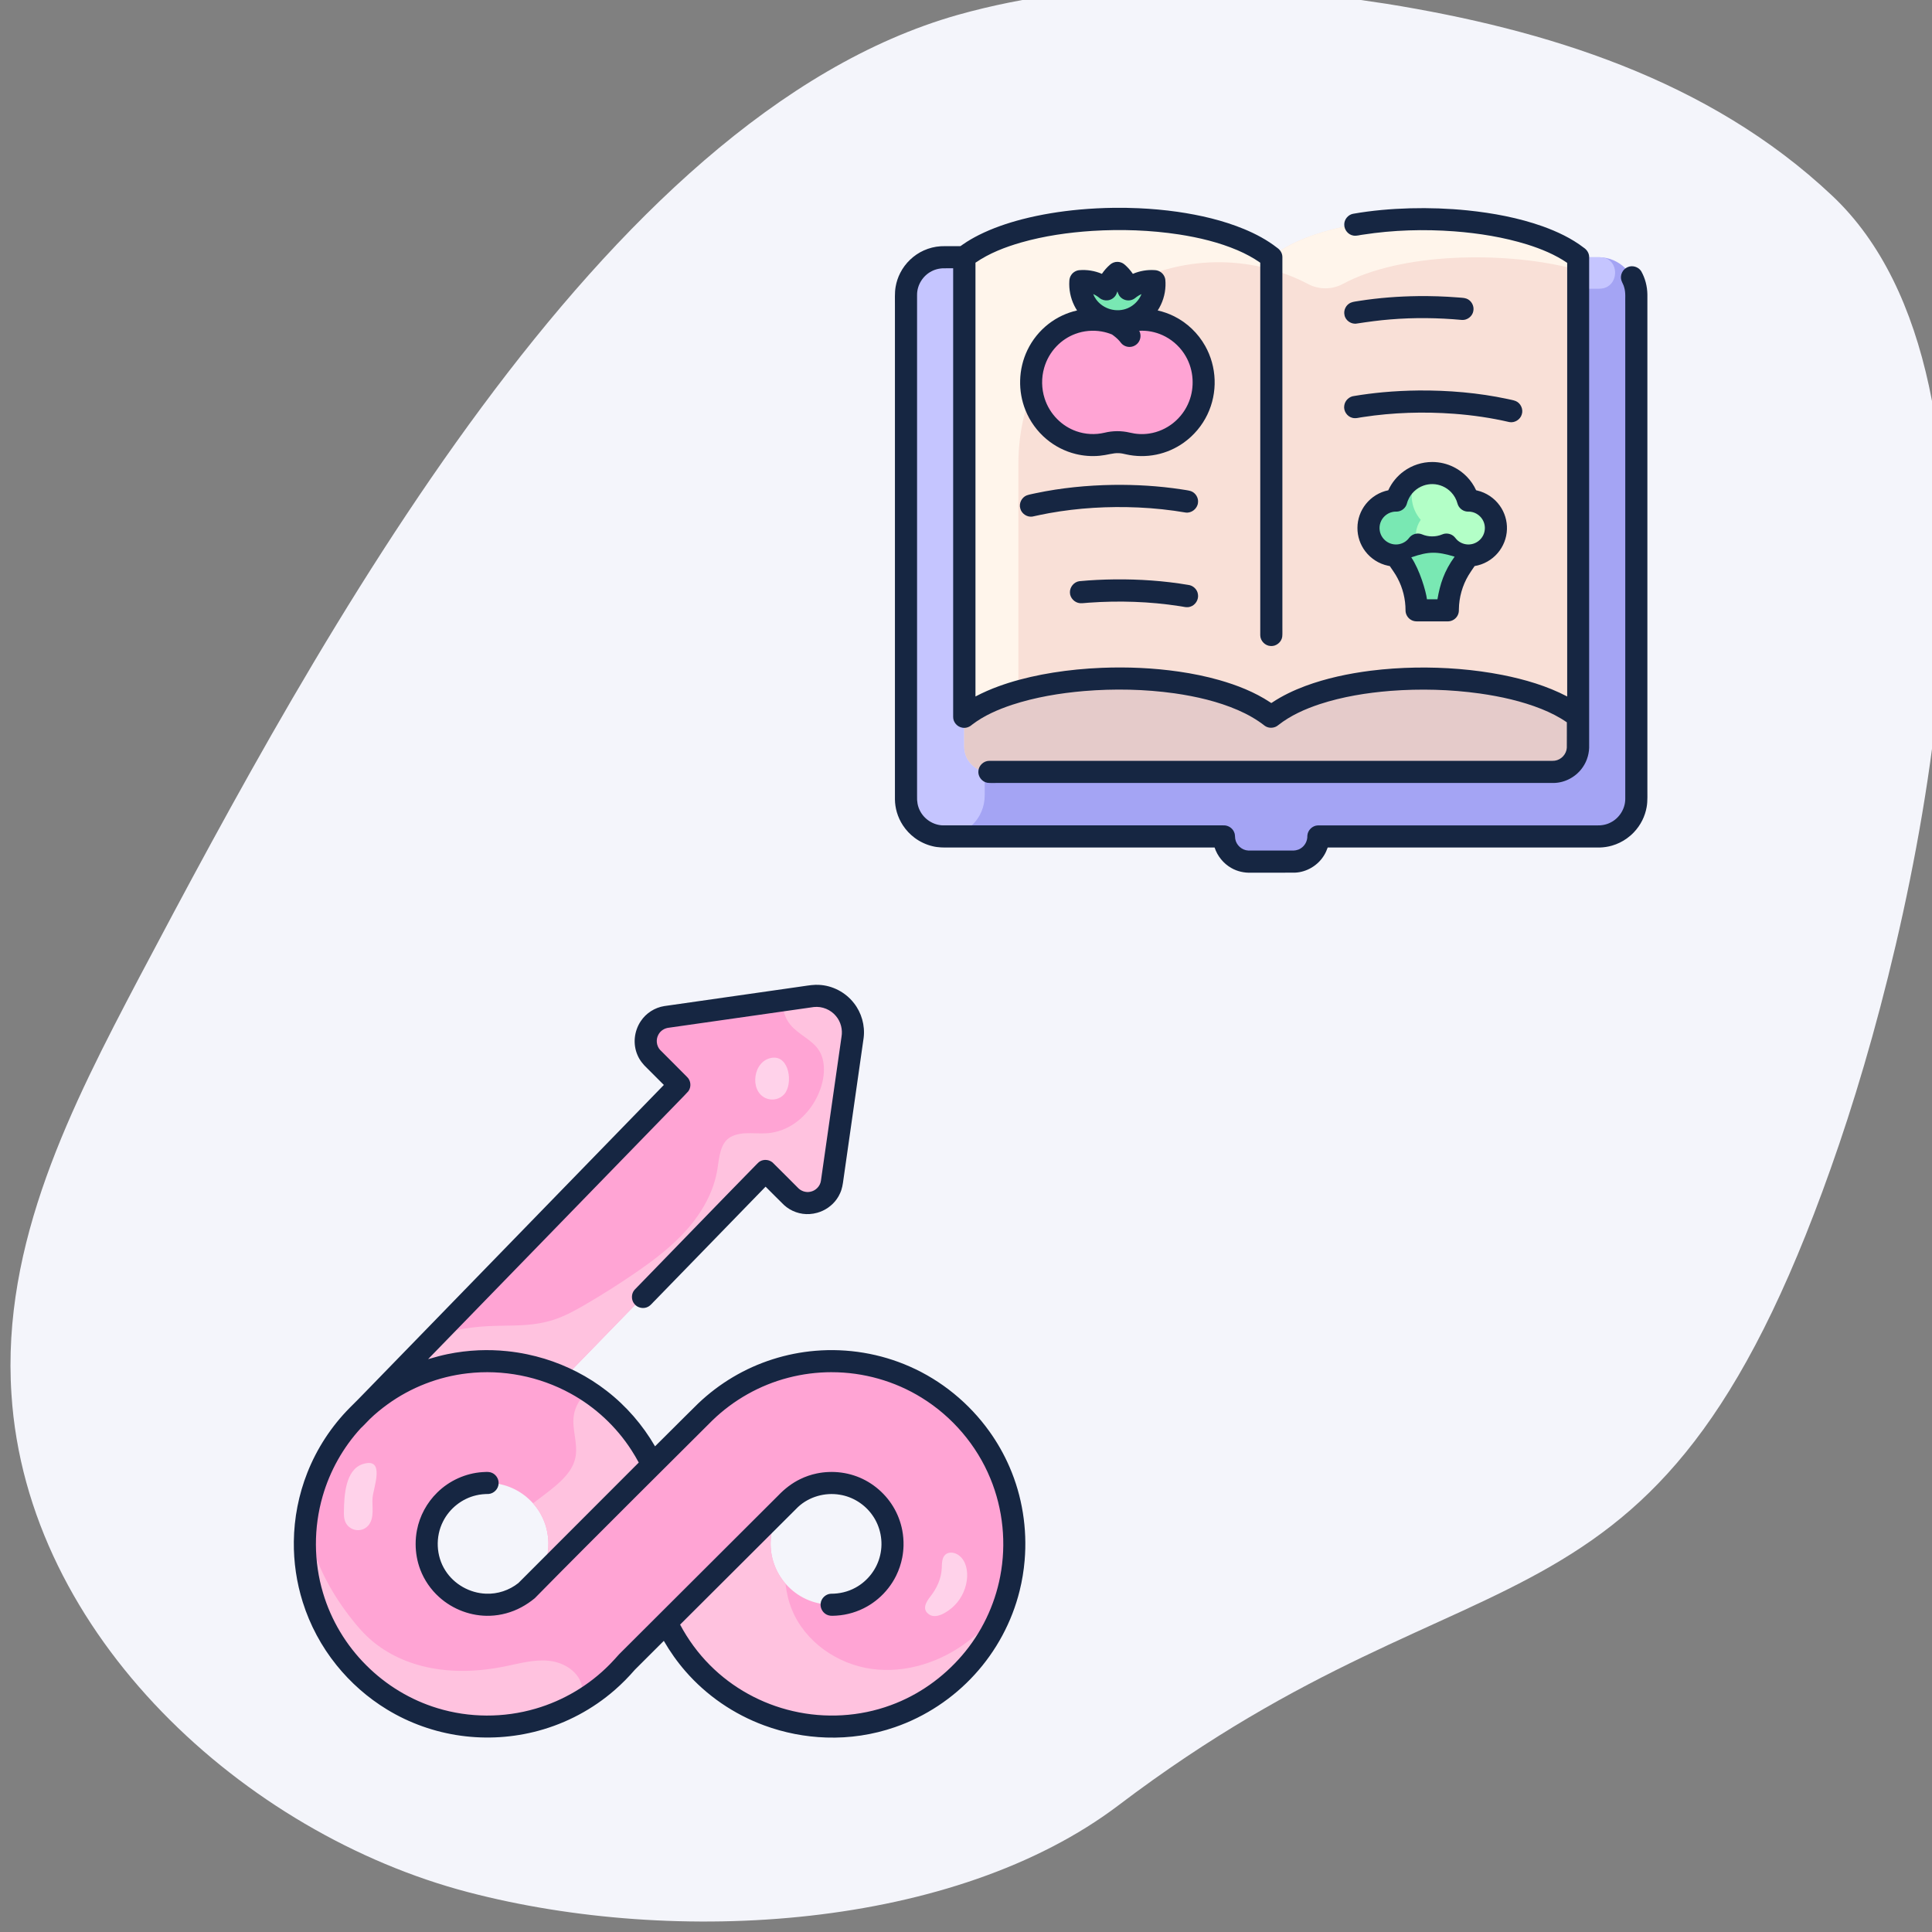 <?xml version="1.0" encoding="UTF-8" standalone="no"?>
<!-- Created with Inkscape (http://www.inkscape.org/) -->

<svg
   width="152.4mm"
   height="152.4mm"
   viewBox="0 0 152.4 152.4"
   version="1.1"
   id="svg76149"
   xmlns="http://www.w3.org/2000/svg"
   xmlns:svg="http://www.w3.org/2000/svg">
  <rect x="0" y="0" width="152.4" height="152.4" fill="#808080" stroke="none"/>
  <defs
     id="defs76146">
    <clipPath
       id="clip0_1830_710-0">
      <rect
         width="224"
         height="224"
         fill="#ffffff"
         id="rect26811-6"
         x="0"
         y="0" />
    </clipPath>
  </defs>
  <g
     id="layer1"
     transform="translate(-191.592,-76.204)">
    <g
       id="g99916"
       transform="matrix(0.265,0,0,0.265,-333.684,752.636)">
      <path
         fill="#d6c2e4"
         d="m 2315.184,-2015.25 c 110.531,-83.775 161.228,-40.414 214.452,-196.748 26.162,-76.845 56.699,-226.996 -2.076,-282.315 -36.778,-34.703 -85.537,-49.524 -132.578,-57.119 -43.071,-6.683 -87.052,-8.136 -127.758,3.305 -106.322,30.179 -190.213,185.581 -243.655,286.606 -20.02,38.079 -40.979,78.788 -37.988,123.931 4.555,71.872 69.526,130.893 135.986,148.268 61.981,16.218 144.797,11.076 193.617,-25.927 z"
         id="path73356-0"
         style="fill:#f4f5fb;fill-opacity:1;stroke-width:2.505" />
      <g
         id="g90128"
         transform="matrix(0.439,0,0,0.439,2381.225,-762.224)">
        <g
           id="g89877"
           transform="matrix(1.032,0,0,1.032,-717.772,-3411.258)">
          <g
             id="g89847">
            <path
               d="m 445.88,283.154 c -46.94,-46.95 -122.94,-46.78 -169.7,0 l -32.98,32.83 c -9.467,-19.615 -24.239,-36.468 -42.18,-48.221 -5,-3.29 -10.1,-6.06 -15.66,-8.729 l 132.22,-136.011 16.38,16.391 c 9.36,9.35 25.38,4.01 27.26,-9.09 l 13.56,-94.94 c 2.26,-15.83 -11.3,-29.39 -27.13,-27.13 -24.92,3.56 -5.67,0.81 -94.94,13.56 -13.1,1.87 -18.45,17.9 -9.09,27.261 l 17.39,17.39 c -218.27,224.53 -208,214.03 -209.83,215.7 -25.322,25.165 -37.043,57.04 -36.1,89.2 0,1.1 0.24,5.18 0.26,5.27 2.07,28.37 13.97,55.351 34.84,76.22 49.924,49.937 127.306,42.68 176.2,-7.029 l 26.28,-26.221 c 35.35,74.351 134.4,92.091 193.22,33.25 46.877,-46.879 46.854,-122.848 0,-169.701 z m -339.14,56.569 c 16.033,-16.043 42.528,-15.759 58.18,1.7 12.99,14.59 13.49,36.48 1.3,51.62 l -0.01,0.01 c -14.976,18.639 -42.71,20.001 -59.47,3.23 -15.62,-15.619 -15.62,-40.94 0,-56.56 z m 282.57,56.561 c -16.17,16.18 -42.948,15.729 -58.5,-2.08 -13.313,-15.304 -13.411,-38.973 1.94,-54.48 15.62,-15.63 40.94,-15.63 56.56,0 15.63,15.619 15.63,40.94 0,56.56 z"
               fill="#befa91"
               id="path89845"
               style="fill:#ffa4d4;fill-opacity:1" />
          </g>
          <g
             id="g89851">
            <path
               d="m 374.78,35.384 -13.56,94.94 c -1.88,13.1 -17.9,18.439 -27.26,9.09 L 317.58,123.023 185.36,259.034 c 0.25,0.12 0.51,0.239 0.76,0.359 -43.396,-20.465 -96.707,-13.383 -133.46,21.351 1.98,-2 9.82,-10.05 48.18,-49.51 34.99,-11.144 53.288,-2.661 77.43,-10.341 7.34,-2.33 14.14,-6.08 20.8,-9.949 11.11,-6.471 21.99,-13.341 32.6,-20.61 12.39,-8.49 24.5,-17.6 34.44,-28.87 9.94,-11.26 17.65,-24.87 19.97,-39.71 1.23,-7.85 1.82,-17.38 8.83,-21.12 7.94,-4.229 17.66,-1.26 26.55,-2.66 27.163,-4.267 41.315,-38.162 31.47,-53.92 -4.52,-7.27 -13.55,-10.479 -18.97,-17.109 -3.63,-4.45 -5.31,-10.271 -5.05,-16.011 l 18.74,-2.68 c 15.83,-2.26 29.39,11.299 27.13,27.13 z"
               fill="#d0ffad"
               id="path89849"
               style="fill:#ffc2df;fill-opacity:1" />
          </g>
          <g
             id="g89855">
            <path
               d="m 469.12,420.183 c -5.7,11.811 -13.45,22.88 -23.24,32.67 -58.82,58.841 -157.87,41.101 -193.22,-33.25 81.11,-80.906 80.01,-79.901 80.01,-79.8 -14.88,14.95 -15.5,38.72 -1.86,54.4 0.62,5.78 1.96,11.47 4.13,16.87 8.53,21.189 29.77,36.01 52.39,39.149 22.62,3.141 46.03,-4.59 64.05,-18.62 5.59,-4.348 11,-9.428 17.74,-11.419 z"
               fill="#d0ffad"
               id="path89853"
               style="fill:#ffc2df;fill-opacity:1" />
          </g>
          <g
             id="g89859">
            <path
               d="m 166.22,393.044 c 12.19,-15.14 11.69,-37.03 -1.3,-51.62 12.899,-9.912 25.441,-17.949 27.87,-30.22 1.78,-8.95 -2.36,-18.19 -1.12,-27.23 0.88,-6.37 4.44,-11.979 9.35,-16.21 17.932,11.746 32.708,28.595 42.18,48.221 z"
               fill="#d0ffad"
               id="path89857"
               style="fill:#ffc2df;fill-opacity:1" />
          </g>
          <g
             id="g89863">
            <path
               d="m 197.07,468.744 c -47.21,27.729 -106.38,24.63 -146.89,-15.891 -27.271,-27.27 -38.919,-64.781 -34.09,-100.8 3.211,24.593 15.096,47.181 30.46,66.4 2.84,3.56 5.81,7.02 9.09,10.17 18.317,17.608 49.005,28.423 90.79,19.96 9.69,-1.96 19.46,-4.79 29.28,-3.66 12.457,1.434 23.919,10.721 21.36,23.821 z"
               fill="#d0ffad"
               id="path89861"
               style="fill:#ffc2df;fill-opacity:1" />
          </g>
          <g
             id="g89867">
            <path
               d="m 40.671,346.732 c -0.036,2.17 -0.025,4.396 0.732,6.429 2.375,6.381 10.711,7.962 15.192,2.936 4.365,-4.896 2.42,-12.597 2.886,-18.274 0.553,-6.74 8.646,-26.824 -6.261,-22.224 -11.741,3.623 -12.382,21.198 -12.549,31.133 z"
               fill="#ffffff"
               id="path89865"
               style="fill:#ffd2ea;fill-opacity:1" />
          </g>
          <g
             id="g89871">
            <path
               d="m 319.892,75.893 c 4.116,0.929 8.772,-0.877 10.995,-4.463 5.08,-8.197 1.425,-26.499 -11.165,-22.195 -11.216,3.833 -12.327,23.837 0.17,26.658 z"
               fill="#ffffff"
               id="path89869"
               style="fill:#ffd2ea;fill-opacity:1" />
          </g>
          <g
             id="g89875">
            <path
               d="m 433.465,384.075 c 0.154,-3.244 0.021,-7.022 2.534,-9.079 2.037,-1.667 5.123,-1.413 7.443,-0.169 9.538,5.115 8.981,23.444 -1.921,34.014 -3.484,3.379 -11.146,8.865 -16.124,5.745 -5.374,-3.367 -2.116,-8.47 0.627,-11.982 4.223,-5.407 7.11,-11.582 7.441,-18.529 z"
               fill="#ffffff"
               id="path89873"
               style="fill:#ffd2ea;fill-opacity:1" />
          </g>
        </g>
        <path
           id="path89879"
           style="fill:#162642;fill-opacity:1;stroke-width:1.032"
           d="m -356.041,-3410.479 c -3.76,0.114 -7.456,0.899 -11.182,1.36 -30.45,4.356 -60.905,8.683 -91.352,13.058 -6.454,1.007 -12.404,4.814 -15.983,10.284 -2.241,3.348 -3.642,7.381 -4.003,11.311 -0.379,3.892 0.239,8.08 1.862,11.735 1.435,3.383 3.79,6.273 6.451,8.771 3.792,3.792 7.585,7.585 11.377,11.377 -67.392,69.317 -134.769,138.649 -202.172,207.956 -3.545,3.642 -7.077,7.297 -10.717,10.843 -12.481,12.577 -22.381,27.672 -28.874,44.175 -5.844,14.784 -8.954,30.738 -9.136,46.63 -0.164,13.898 1.867,27.778 6.048,41.058 4.852,15.48 12.693,30.113 22.883,42.741 9.576,11.884 21.155,22.096 34.198,30.041 15.215,9.284 32.448,15.395 50.141,17.814 17.482,2.412 35.498,1.28 52.601,-3.362 19.024,-5.138 36.863,-14.643 51.729,-27.631 4.91,-4.261 9.465,-8.92 13.724,-13.828 6.516,-6.501 13.032,-13.002 19.548,-19.503 4.219,7.301 9.15,14.277 14.66,20.6 14.337,16.509 32.885,29.186 53.386,36.725 13.48,4.99 27.844,7.771 42.163,8.226 15.727,0.524 31.599,-1.854 46.489,-7.018 20.576,-7.089 39.369,-19.528 54.059,-35.65 14.627,-15.979 25.287,-35.715 30.5,-56.822 1.686,-6.784 2.821,-13.687 3.4,-20.579 1.831,-21.539 -1.62,-43.516 -10.239,-63.372 -3.685,-8.524 -8.304,-16.664 -13.688,-24.166 -13.64,-19.044 -32.44,-34.487 -53.93,-43.922 -20.028,-8.868 -42.255,-12.531 -64.014,-10.701 -19.689,1.636 -38.985,7.764 -55.982,17.887 -8.447,5.017 -16.312,10.987 -23.452,17.777 -6.012,5.865 -11.97,11.894 -17.96,17.825 -3.781,3.765 -7.564,7.528 -11.344,11.294 -8.404,-14.501 -19.573,-27.411 -32.849,-37.655 -12.536,-9.735 -26.886,-17.093 -42.057,-21.736 -3.864,-1.168 -7.94,-2.229 -11.896,-3.041 -4.482,-0.936 -8.986,-1.629 -13.47,-2.092 -6.448,-0.677 -12.94,-0.855 -19.373,-0.598 -7.1,0.31 -14.174,1.183 -21.133,2.625 -3.94,0.817 -7.974,1.897 -11.888,3.05 -0.482,0.099 -1.723,0.651 -0.822,-0.076 56.859,-58.497 113.745,-116.968 170.582,-175.487 1.822,-1.925 3.745,-3.766 5.489,-5.759 2.124,-2.854 1.778,-7.234 -0.847,-9.66 -6.058,-6.208 -12.286,-12.248 -18.368,-18.432 -2.497,-2.792 -2.894,-7.149 -1.033,-10.382 1.425,-2.655 4.263,-4.383 7.244,-4.631 32.683,-4.66 65.361,-9.353 98.047,-13.993 5.672,-0.653 11.561,1.772 15.144,6.213 3.208,3.829 4.541,9.088 3.664,13.994 -4.655,32.54 -9.285,65.085 -13.955,97.622 -0.528,3.684 -3.588,6.763 -7.232,7.428 -3.089,0.648 -6.416,-0.509 -8.512,-2.852 -5.69,-5.665 -11.32,-11.391 -17.049,-17.015 -2.319,-1.952 -5.813,-2.302 -8.453,-0.799 -1.116,0.619 -1.909,1.688 -2.848,2.537 -12.737,12.93 -25.327,26.005 -37.991,39.007 -14.738,15.181 -29.5,30.34 -44.224,45.534 -2.395,2.631 -2.452,6.984 -0.137,9.683 2.169,2.736 6.333,3.537 9.365,1.811 1.812,-1.012 3.022,-2.771 4.515,-4.166 25.015,-25.733 50.03,-51.465 75.045,-77.198 4.175,4.141 8.28,8.354 12.499,12.449 4.661,4.285 11.088,6.548 17.406,6.119 1.626,-0.107 3.46,-0.394 5.108,-0.87 5.328,-1.48 10.141,-4.813 13.306,-9.359 0.793,-1.135 1.605,-2.534 2.193,-3.886 1.403,-2.983 1.883,-6.269 2.298,-9.508 4.558,-31.97 9.148,-63.936 13.687,-95.909 1.012,-8.312 -1.42,-16.966 -6.622,-23.528 -5.66,-7.299 -14.574,-11.984 -23.819,-12.349 -0.734,-0.035 -1.469,-0.039 -2.203,-0.029 z m 10.92,262.67 c 21.459,-0.028 42.897,6.011 61.132,17.341 20.699,12.794 37.276,32.182 46.513,54.712 8.628,20.847 10.954,44.229 6.668,66.376 -3.755,19.724 -12.775,38.414 -25.876,53.63 -12.919,15.063 -29.642,26.91 -48.309,33.717 -21.112,7.786 -44.499,9.104 -66.397,4.001 -21.173,-4.869 -40.957,-15.739 -56.263,-31.179 -8.051,-8.082 -14.852,-17.387 -20.2,-27.461 26.648,-26.574 53.288,-53.158 79.943,-79.723 7.468,-6.985 18.268,-10.046 28.317,-8.351 8.834,1.392 16.964,6.532 22.095,13.844 5.537,7.742 7.493,17.886 5.312,27.142 -2.1,9.322 -8.415,17.555 -16.818,22.082 -5.063,2.78 -10.853,4.121 -16.616,4.08 -3.507,0.164 -6.606,3.12 -6.932,6.616 -0.462,3.435 1.814,6.966 5.128,7.973 1.829,0.595 3.707,0.311 5.567,0.256 7.315,-0.463 14.517,-2.61 20.881,-6.247 2.484,-1.413 5.116,-3.251 7.342,-5.15 5.087,-4.29 9.336,-9.725 12.253,-15.627 1.927,-3.888 3.343,-8.153 4.148,-12.297 0.524,-2.744 0.808,-5.414 0.881,-8.149 0.078,-3.571 -0.208,-6.995 -0.879,-10.506 -1.071,-5.541 -3.203,-11.154 -6.227,-16.065 -5.948,-9.783 -15.536,-17.474 -26.507,-20.997 -5.538,-1.806 -11.413,-2.58 -17.183,-2.34 -2.751,0.106 -5.336,0.421 -8.064,0.987 -3.793,0.781 -7.613,2.086 -11.091,3.785 -5.663,2.721 -10.684,6.636 -15.014,11.164 -35.959,35.881 -71.945,71.734 -107.885,107.633 -2.095,2.281 -4.104,4.65 -6.307,6.833 -13.86,14.107 -31.381,24.569 -50.375,30.075 -21.563,6.311 -44.965,6.233 -66.458,-0.338 -18.138,-5.485 -34.813,-15.591 -48.2,-28.988 -13.692,-13.59 -23.944,-30.633 -29.42,-49.139 -6.358,-21.261 -6.43,-44.344 -0.247,-65.654 4.923,-17.091 13.85,-33.02 25.89,-46.112 2.077,-1.898 3.949,-4.016 5.942,-6.004 3.767,-3.684 7.873,-7.017 12.131,-10.116 15.86,-11.508 34.721,-18.816 54.188,-21.032 23.989,-2.805 48.799,2.042 69.959,13.693 16.675,9.119 31.004,22.467 41.292,38.448 1.756,2.712 3.386,5.504 4.926,8.345 -27.212,27.233 -54.411,54.482 -81.631,81.707 -6.164,4.911 -14.094,7.57 -21.979,7.214 -10.984,-0.391 -21.641,-6.389 -27.519,-15.701 -6.34,-9.816 -6.88,-22.993 -1.531,-33.358 4.413,-8.774 12.824,-15.418 22.399,-17.627 2.783,-0.685 5.653,-0.89 8.509,-0.936 3.514,-0.291 6.519,-3.377 6.702,-6.901 0.329,-3.488 -2.151,-6.949 -5.548,-7.785 -1.809,-0.447 -3.591,-0.186 -5.413,-0.123 -11.408,0.765 -22.485,5.787 -30.645,13.854 -7.024,6.872 -11.891,15.852 -13.736,25.476 -0.608,3.073 -0.911,6.392 -0.896,9.529 0.008,5.818 1.071,11.804 3.156,17.273 2.662,7.023 7.108,13.504 12.738,18.555 9.318,8.468 21.971,13.178 34.567,12.716 7.332,-0.24 14.703,-2.262 21.202,-5.755 3.236,-1.721 6.257,-3.797 9.106,-6.126 22.805,-23.208 45.849,-46.181 68.862,-69.186 17.149,-17.117 34.302,-34.239 51.494,-51.312 14.301,-13.909 32.25,-24.039 51.571,-29.028 9.571,-2.49 19.459,-3.749 29.35,-3.751 z" />
      </g>
      <g
         id="g99871">
        <path
           d="m 2469.256,-2464.762 v 149.929 c 0,6.231 -5.06,11.245 -11.245,11.245 h -83.398 c 0,4.123 -3.373,7.496 -7.497,7.496 h -13.119 c -4.123,0 -7.496,-3.373 -7.496,-7.496 h -83.398 c -6.231,0 -11.245,-5.06 -11.245,-11.245 v -149.929 c 0,-6.231 5.06,-11.245 11.245,-11.245 h 194.907 c 6.231,0 11.245,5.013 11.245,11.245 z"
           fill="#b49ef2"
           id="path77561"
           style="fill:#a4a4f4;fill-opacity:1;stroke-width:0.469" />
        <path
           d="m 2458.246,-2466.636 h -171.715 c -6.231,0 -11.245,5.06 -11.245,11.245 v 139.621 c 0,6.747 -5.435,12.182 -12.182,12.182 -6.231,0 -11.245,-5.013 -11.245,-11.245 v -149.929 c 0,-6.231 5.013,-11.245 11.245,-11.245 h 195.516 c 5.997,0.328 5.622,9.37 -0.375,9.37 z"
           fill="#c0b3ff"
           id="path77563"
           style="fill:#c5c5ff;fill-opacity:1;stroke-width:0.469" />
        <path
           d="m 2359.48,-2476.849 c -20.381,-14.852 -72.341,-13.493 -90.285,0.843 v 145.712 c 0,4.123 3.373,7.496 7.496,7.496 h 167.732 c 4.123,0 7.497,-3.373 7.497,-7.496 v -145.712 c -17.945,-14.337 -69.904,-15.696 -90.285,-0.843 -0.656,0.469 -1.499,0.469 -2.155,0 z"
           fill="#ffebd2"
           id="path77565"
           style="fill:#f9e0d7;fill-opacity:1;stroke-width:0.469" />
        <path
           d="m 2451.874,-2474.507 c -0.234,1.218 -1.499,1.874 -2.717,1.593 -19.772,-4.826 -49.992,-4.451 -67.187,4.826 -3.28,1.78 -7.262,1.78 -10.542,0 -1.78,-0.937 -3.748,-1.827 -5.81,-2.624 -38.841,-14.618 -80.305,14.712 -80.305,56.223 v 64.938 c 0,1.593 -1.031,3.045 -2.577,3.561 -5.482,1.78 -10.12,4.029 -13.587,6.794 v -136.81 c 17.945,-14.337 69.904,-15.696 90.285,-0.843 0.656,0.469 1.546,0.469 2.202,0 20.006,-14.618 70.654,-13.54 89.395,0.188 0.656,0.469 1.031,1.312 0.843,2.155 z"
           fill="#fff3e4"
           id="path77567"
           style="fill:#fff5eb;fill-opacity:1;stroke-width:0.469" />
        <path
           d="m 2451.921,-2339.196 v 8.902 c 0,4.123 -3.373,7.496 -7.497,7.496 h -167.732 c -4.123,0 -7.496,-3.373 -7.496,-7.496 v -8.902 c 17.898,-14.337 69.904,-15.696 90.285,-0.843 0.656,0.469 1.546,0.469 2.202,0 20.334,-14.899 72.341,-13.494 90.238,0.843 z"
           fill="#ffd9ad"
           id="path77569"
           style="fill:#e5cbca;fill-opacity:1;stroke-width:0.469" />
        <path
           id="path77577"
           style="fill:#162642;fill-opacity:1;stroke-width:0.469"
           d="m 2313.789,-2490.713 c -3.436,0.044 -6.853,0.213 -10.285,0.524 -5.722,0.527 -11.496,1.448 -17.068,2.884 -4.428,1.155 -8.788,2.636 -12.885,4.688 -1.6,0.807 -3.215,1.734 -4.687,2.756 -0.285,0.172 -0.539,0.429 -0.835,0.559 -1.954,0.018 -3.91,-0.038 -5.863,0.032 -1.752,0.114 -3.42,0.532 -5.025,1.256 -2.975,1.339 -5.514,3.754 -7.003,6.696 -0.65,1.278 -1.113,2.664 -1.353,4.043 -0.349,1.913 -0.178,3.865 -0.219,5.798 0,48.959 0,97.918 0,146.877 0.019,1.289 0.214,2.577 0.566,3.784 0.405,1.397 1.026,2.736 1.81,3.926 0.924,1.417 2.146,2.704 3.472,3.693 1.56,1.185 3.505,2.092 5.41,2.527 1.594,0.397 3.245,0.393 4.876,0.374 26.34,0 52.681,0 79.021,0 0.843,2.558 2.643,4.789 4.996,6.107 1.78,1.022 3.853,1.47 5.896,1.389 4.331,-0.01 8.662,0.016 12.993,-0.012 3.542,-0.133 6.922,-2.172 8.732,-5.212 0.44,-0.713 0.769,-1.485 1.05,-2.272 26.983,0 53.965,0.01 80.947,0 1.258,-0.028 2.512,-0.222 3.69,-0.565 1.569,-0.453 3.057,-1.178 4.387,-2.125 0.694,-0.494 1.462,-1.145 2.095,-1.815 1.012,-1.059 1.868,-2.275 2.509,-3.558 0.63,-1.253 1.076,-2.61 1.311,-3.959 0.349,-1.913 0.178,-3.866 0.219,-5.798 0,-48.944 0,-97.887 0,-146.831 -0.037,-2.404 -0.657,-4.814 -1.845,-6.906 -0.834,-1.302 -2.645,-1.853 -4.051,-1.19 -1.445,0.605 -2.301,2.324 -1.87,3.837 0.227,0.757 0.699,1.421 0.872,2.2 0.471,1.581 0.262,3.247 0.309,4.87 0,49.137 0,98.274 0,147.41 -0.01,2.893 -1.76,5.68 -4.343,6.972 -1.317,0.7 -2.829,0.937 -4.308,0.873 -27.612,0 -55.224,-0.01 -82.835,0 -1.633,0.037 -3.078,1.456 -3.146,3.087 0.059,1.514 -0.733,3.029 -2.044,3.8 -0.837,0.533 -1.85,0.656 -2.822,0.605 -4.245,-0.01 -8.492,0.012 -12.736,-0.01 -1.893,-0.093 -3.583,-1.624 -3.87,-3.496 -0.098,-0.674 -0.015,-1.389 -0.338,-2.016 -0.533,-1.26 -1.901,-2.074 -3.262,-1.975 -27.767,0 -55.535,0 -83.302,0 -2.909,-0.023 -5.699,-1.814 -6.969,-4.424 -0.669,-1.298 -0.89,-2.778 -0.83,-4.226 0,-49.777 0,-99.554 0,-149.331 0.01,-2.893 1.76,-5.678 4.341,-6.972 1.318,-0.699 2.83,-0.936 4.309,-0.873 0.698,0 1.396,0 2.094,0 0,44.515 0,89.03 0,133.545 -0.03,1.516 1.152,2.906 2.631,3.183 1.069,0.251 2.195,-0.143 2.99,-0.872 3.556,-2.724 7.723,-4.518 11.947,-5.929 6.924,-2.255 14.151,-3.462 21.394,-4.084 8.987,-0.744 18.062,-0.566 26.996,0.683 6.428,0.933 12.83,2.4 18.808,4.986 2.861,1.244 5.602,2.786 8.057,4.719 1.192,0.813 2.895,0.69 3.973,-0.264 3.648,-2.868 7.95,-4.772 12.328,-6.23 6.821,-2.226 13.95,-3.377 21.089,-3.948 8.831,-0.674 17.739,-0.438 26.513,0.776 6.272,0.892 12.514,2.27 18.413,4.619 2.637,1.062 5.198,2.342 7.539,3.963 -0.01,2.529 0.018,5.059 -0.013,7.588 -0.113,1.901 -1.678,3.581 -3.563,3.837 -1.032,0.104 -2.074,0.019 -3.109,0.047 -55.099,0 -110.198,0 -165.296,0 -1.633,0.012 -3.099,1.412 -3.189,3.042 -0.159,1.606 1.049,3.187 2.632,3.48 0.931,0.135 1.879,0.032 2.817,0.064 55.251,0 110.502,0 165.754,0 3.454,-0.031 6.806,-1.875 8.73,-4.734 1.319,-1.913 1.964,-4.257 1.873,-6.575 0,-48.428 0,-96.856 0,-145.285 -0.012,-1.105 -0.661,-2.125 -1.573,-2.721 -3.676,-2.831 -7.962,-4.83 -12.284,-6.388 -7.195,-2.541 -14.728,-3.943 -22.314,-4.732 -5.694,-0.576 -11.412,-0.78 -17.148,-0.627 -5.682,0.159 -11.368,0.65 -16.987,1.639 -1.49,0.299 -2.651,1.734 -2.59,3.26 0,1.529 1.172,2.972 2.692,3.22 0.98,0.18 1.946,-0.184 2.916,-0.282 8.975,-1.383 18.111,-1.647 27.163,-0.975 7.341,0.567 14.665,1.732 21.707,3.915 4.163,1.315 8.262,2.986 11.879,5.463 0,43.026 0,86.051 0,129.076 -6.029,-3.158 -12.624,-5.075 -19.275,-6.403 -8.488,-1.659 -17.2,-2.331 -25.867,-2.196 -4.477,0.074 -8.939,0.377 -13.392,0.934 -6.584,0.843 -13.189,2.232 -19.455,4.559 -3.422,1.282 -6.719,2.838 -9.78,4.869 -0.223,0.263 -0.445,0.151 -0.667,-0.045 -4.634,-3.06 -9.835,-5.087 -15.155,-6.608 -3.926,-1.112 -7.937,-1.923 -11.957,-2.508 -7.623,-1.105 -15.358,-1.438 -23.082,-1.127 -4.808,0.197 -9.701,0.666 -14.433,1.425 -4.482,0.719 -8.925,1.707 -13.257,3.067 -0.941,0.304 -1.967,0.642 -2.897,0.987 -2.372,0.86 -4.686,1.875 -6.92,3.046 0,-43.041 0,-86.082 0,-129.123 4.12,-2.836 8.846,-4.649 13.627,-6.027 6.883,-1.951 14.002,-2.972 21.132,-3.436 8.631,-0.536 17.328,-0.244 25.88,1.062 5.939,0.929 11.845,2.335 17.387,4.7 2.36,1.015 4.643,2.225 6.747,3.703 0,36.968 0,73.937 0,110.906 0.011,1.65 1.441,3.127 3.089,3.193 1.625,0.138 3.202,-1.121 3.45,-2.728 0.105,-0.981 0.021,-1.973 0.048,-2.959 0,-36.713 0,-73.427 0,-110.14 -0.012,-1.102 -0.658,-2.115 -1.562,-2.716 -2.972,-2.329 -6.35,-4.114 -9.799,-5.551 -6.357,-2.627 -13.09,-4.173 -19.885,-5.159 -3.766,-0.533 -7.655,-0.887 -11.498,-1.06 -2.427,-0.111 -4.913,-0.149 -7.363,-0.126 z" />
        <path
           id="path77579"
           style="fill:#162642;fill-opacity:1;stroke-width:0.469"
           d="m 2404.23,-2464.43 c -5.786,0.074 -11.556,0.507 -17.267,1.392 -0.909,0.183 -1.866,0.206 -2.729,0.571 -1.363,0.591 -2.176,2.18 -1.855,3.631 0.263,1.705 2.101,2.91 3.772,2.556 3.248,-0.492 6.549,-0.951 9.843,-1.209 7.11,-0.587 14.27,-0.501 21.373,0.157 1.57,0.097 3.092,-1.087 3.365,-2.639 0.328,-1.523 -0.584,-3.194 -2.054,-3.72 -0.846,-0.299 -1.764,-0.242 -2.646,-0.35 -3.915,-0.309 -7.859,-0.434 -11.803,-0.389 z" />
        <path
           id="path77581"
           style="fill:#162642;fill-opacity:1;stroke-width:0.469"
           d="m 2404.49,-2436.34 c -3.573,0.036 -7.116,0.21 -10.678,0.533 -2.831,0.266 -5.709,0.625 -8.534,1.104 -1.476,0.137 -2.754,1.355 -2.956,2.824 -0.285,1.587 0.795,3.259 2.351,3.667 1.069,0.314 2.153,-0.106 3.219,-0.218 8.944,-1.368 18.045,-1.641 27.065,-0.979 5.547,0.413 11.069,1.21 16.488,2.473 1.578,0.31 3.266,-0.729 3.711,-2.272 0.514,-1.52 -0.296,-3.322 -1.761,-3.967 -0.808,-0.335 -1.691,-0.434 -2.536,-0.644 -8.669,-1.845 -17.518,-2.583 -26.368,-2.521 z" />
        <path
           id="path77583"
           style="fill:#162642;fill-opacity:1;stroke-width:0.469"
           d="m 2313.507,-2408.239 c -7.723,0.125 -15.429,0.876 -23.003,2.469 -0.906,0.215 -1.839,0.347 -2.718,0.658 -1.477,0.587 -2.353,2.338 -1.915,3.871 0.373,1.551 1.991,2.661 3.573,2.444 1.656,-0.342 3.305,-0.733 4.973,-1.02 8.765,-1.585 17.714,-2.087 26.608,-1.696 4.73,0.212 9.447,0.713 14.115,1.51 1.719,0.222 3.421,-1.147 3.629,-2.857 0.241,-1.495 -0.717,-3.055 -2.148,-3.536 -0.903,-0.269 -1.853,-0.346 -2.78,-0.51 -6.735,-1.022 -13.533,-1.424 -20.335,-1.333 z" />
        <path
           id="path77585"
           style="fill:#162642;fill-opacity:1;stroke-width:0.469"
           d="m 2313.998,-2380.111 c -3.53,0.044 -7.047,0.2 -10.552,0.54 -1.606,0.226 -2.85,1.776 -2.79,3.385 0.02,1.61 1.397,3.022 2.987,3.164 0.899,0.058 1.794,-0.124 2.692,-0.157 8.98,-0.635 18.038,-0.348 26.938,1.028 1.056,0.119 2.14,0.54 3.193,0.177 1.551,-0.456 2.586,-2.152 2.291,-3.741 -0.202,-1.433 -1.455,-2.598 -2.885,-2.753 -7.232,-1.224 -14.541,-1.71 -21.873,-1.645 z" />
        <g
           id="g82883"
           transform="matrix(0.107,0,0,0.107,2379.791,-2099.214)">
          <path
             d="m -607.543,-3333.431 c -111.939,-48.774 -239.83,33.145 -239.966,160.038 -0.12,112.581 103.722,195.912 211.994,169.814 18.398,-4.435 37.546,-4.435 55.944,0 108.142,26.068 212.117,-57.101 211.994,-169.817 -0.139,-126.7 -127.823,-208.898 -239.966,-160.035 z"
             fill="#fc93a0"
             id="path82327"
             style="fill:#ffa4d4;fill-opacity:1;stroke-width:1.001" />
          <path
             d="m -603.523,-3416.566 c -5.907,-18.062 -16.587,-33.92 -30.534,-46.029 -13.947,12.11 -24.627,27.967 -30.534,46.029 -10.875,-9.021 -23.163,-15.401 -36.036,-19.188 7.679,22.841 27.693,60.804 77.577,73.104 19.281,4.754 42.53,4.138 65.914,0.474 19.478,-21.778 28.173,-49.931 26.083,-77.402 -25.493,-1.992 -51.578,5.683 -72.47,23.012 z"
             fill="#aced70"
             id="path82335"
             style="fill:#79e8b3;fill-opacity:1;stroke-width:1.001" />
          <path
             id="path82337"
             style="fill:#162642;fill-opacity:1;stroke:none;stroke-width:1.001"
             d="m -607.869,-3508.566 c -7.529,0.047 -14.963,3.029 -20.485,8.138 -8.441,7.438 -15.943,15.941 -22.261,25.25 -19.85,-8.576 -41.848,-12.097 -63.383,-10.178 -8.547,0.919 -16.574,5.669 -21.52,12.696 -3.52,4.909 -5.456,10.877 -5.675,16.902 -1.571,23.707 3.233,47.808 13.853,69.067 2.288,4.602 4.844,9.07 7.646,13.378 -28.746,6.397 -56.01,19.272 -79.268,37.33 -24.964,19.321 -45.306,44.548 -58.932,73.021 -12.555,26.124 -19.401,54.933 -20.161,83.897 -0.809,28.271 4.157,56.715 14.713,82.964 12.415,31.035 32.578,58.925 58.163,80.436 23.502,19.835 51.581,34.234 81.451,41.585 21.799,5.376 44.508,7.089 66.863,4.974 9.876,-0.914 19.615,-2.85 29.323,-4.821 7.929,-1.592 16.004,-2.887 24.119,-2.421 6.606,0.298 13.105,1.637 19.512,3.205 27.721,6.274 56.773,6.595 84.617,0.88 27.357,-5.572 53.497,-16.977 76.215,-33.201 28.114,-20.048 51.085,-47.272 65.974,-78.438 14.348,-29.893 21.234,-63.292 20.079,-96.419 -1.09,-32.971 -10.136,-65.671 -26.332,-94.423 -19.67,-35.072 -49.932,-64.151 -85.905,-82.163 -14.622,-7.341 -30.155,-12.864 -46.126,-16.416 13.305,-20.395 20.867,-44.463 21.694,-68.794 0.179,-5.609 0.096,-11.24 -0.483,-16.825 -1.096,-8.665 -6.135,-16.718 -13.437,-21.507 -4.764,-3.2 -10.445,-4.92 -16.167,-5.124 -20.672,-1.395 -41.667,2.169 -60.689,10.395 -6.775,-9.954 -14.866,-19.03 -24.076,-26.791 -5.447,-4.322 -12.37,-6.69 -19.324,-6.598 z m 0.625,82.996 c 1.111,3.051 2.021,6.208 3.722,9.004 4.386,7.713 12.325,13.244 21.052,14.784 8.284,1.558 17.174,-0.532 23.874,-5.656 3.113,-2.527 6.303,-4.976 9.754,-7.031 2.701,-1.627 5.604,-3.162 8.449,-4.347 -7.027,17.239 -20.902,31.618 -38.005,39.024 -15.012,6.571 -32.265,7.521 -48.029,3.208 -16.022,-4.306 -30.634,-14.043 -40.33,-27.561 -3.293,-4.568 -6.023,-9.542 -8.118,-14.769 6.569,2.801 12.643,6.685 18.108,11.269 6.461,5.043 15.011,7.273 23.111,6.034 8.613,-1.219 16.597,-6.3 21.29,-13.634 1.819,-2.744 3.025,-5.825 4.022,-8.946 0.262,-0.716 0.517,-1.435 0.802,-2.142 0.1,0.255 0.199,0.509 0.299,0.764 z m 68.623,108.566 c 22.503,0.092 44.933,5.827 64.772,16.436 23.611,12.546 43.537,31.903 56.758,55.143 10.982,19.177 17.309,40.943 18.606,62.989 1.296,21.053 -1.858,42.408 -9.529,62.075 -9.023,23.296 -24.294,44.115 -43.759,59.769 -19.234,15.535 -42.587,25.987 -67.058,29.653 -17.958,2.736 -36.433,1.79 -54.065,-2.533 -23.137,-5.502 -47.576,-5.366 -70.664,0.32 -25.778,6.077 -53.282,4.616 -78.257,-4.21 -19.818,-6.94 -37.958,-18.501 -52.782,-33.356 -16.123,-16.056 -28.338,-36.002 -35.28,-57.672 -8.873,-27.445 -9.344,-57.517 -1.397,-85.24 6.347,-22.36 18.207,-43.137 34.312,-59.905 14.591,-15.272 32.628,-27.258 52.441,-34.605 23.338,-8.721 49.02,-11.009 73.541,-6.622 9.78,1.744 19.379,4.523 28.563,8.313 7.658,5.475 15.063,11.449 21.184,18.642 2.157,2.518 3.901,5.392 6.392,7.616 6.447,6.139 15.671,9.182 24.506,8.121 9.078,-0.995 17.551,-6.327 22.38,-14.077 5.028,-7.856 6.134,-18.064 2.887,-26.81 -0.471,-1.321 -1.048,-2.605 -1.703,-3.845 2.715,-0.15 5.435,-0.203 8.154,-0.199 z" />
        </g>
        <g
           id="g86963-4"
           transform="matrix(0.199,0,0,0.199,2357.55,-2464.365)"
           style="fill:#241c1c">
          <g
             id="g86947-6"
             style="fill:#241c1c">
            <g
               id="g86945-3"
               style="fill:#241c1c">
              <path
                 d="m 295.922,354.843 c -1.187,1.74 -19.672,19.261 -20.649,21.111 -3.426,6.485 -12.824,0.78 -20.159,0.78 -7.335,0 -17.842,8.143 -21.268,1.658 -0.978,-1.85 -11.183,-13.974 -12.37,-15.714 l -19.681,25.016 10.115,14.832 c 13.498,19.792 20.718,43.193 20.718,67.15 h 46.746 c 0,-23.957 7.22,-47.358 20.718,-67.15 l 10.115,-14.832"
                 fill="#57be92"
                 id="path86939-9"
                 style="fill:#79e8b3;fill-opacity:1" />
              <path
                 d="m 310.206,305.49 c -0.159,0 -0.315,0.01 -0.473,0.012 -6.373,-23.711 -28.009,-41.17 -53.733,-41.17 -25.724,0 -47.36,17.459 -53.733,41.17 -0.158,-0.002 -0.315,-0.012 -0.473,-0.012 -22.701,0 -41.103,18.402 -41.103,41.103 0,22.701 18.402,41.103 41.103,41.103 13.401,0 25.302,-6.417 32.805,-16.342 6.589,2.748 13.816,4.271 21.401,4.271 7.585,0 14.812,-1.523 21.401,-4.271 7.503,9.926 19.404,16.342 32.805,16.342 22.701,0 41.103,-18.402 41.103,-41.103 0,-22.701 -18.402,-41.103 -41.103,-41.103 z"
                 fill="#9be69d"
                 id="path86941-3"
                 style="fill:#b3ffc7;fill-opacity:1" />
              <path
                 d="m 238.819,334.312 c -0.091,0.136 -0.181,0.254 -0.272,0.39 -7.713,11.42 -8.928,25.324 -4.478,37.324 -7.514,9.544 -19.179,15.671 -32.276,15.671 -22.704,0 -41.104,-18.399 -41.104,-41.104 0,-22.695 18.399,-41.104 41.104,-41.104 0.163,0 0.317,0.009 0.471,0.018 4.36,-16.242 15.889,-29.548 30.98,-36.327 -12.652,20.955 -9.896,47.276 5.575,65.132 z"
                 fill="#6fd7a3"
                 id="path86943-8"
                 style="fill:#79e8b3;fill-opacity:1" />
            </g>
          </g>
          <g
             id="g86961-2"
             style="fill:#241c1c">
            <path
               id="path86953-3"
               style="fill:#162642;fill-opacity:1"
               d="m 255.914,247.807 c -15.093,-0.018 -30.127,4.897 -42.317,13.792 -10.055,7.286 -18.185,17.207 -23.31,28.52 -13.154,2.64 -25.246,10.098 -33.574,20.607 -8.004,9.979 -12.511,22.693 -12.546,35.488 -0.129,12.679 4.127,25.338 11.872,35.375 8.303,10.888 20.59,18.665 34.012,21.412 0.832,0.22 1.778,0.253 2.549,0.544 3.985,5.915 8.235,11.68 11.536,18.022 7.904,14.8 12.019,31.574 11.968,48.347 0.028,5.856 3.455,11.531 8.626,14.282 2.821,1.571 6.093,2.155 9.297,2.007 15.398,-0.012 30.796,0.024 46.194,-0.018 5.854,-0.251 11.4,-3.887 13.955,-9.16 1.385,-2.695 1.839,-5.76 1.736,-8.764 0.207,-17.928 5.24,-35.772 14.467,-51.148 2.805,-4.693 6.039,-9.11 9.078,-13.651 13.262,-2.109 25.654,-9.093 34.392,-19.28 8.543,-9.841 13.576,-22.66 13.951,-35.691 0.454,-12.52 -3.355,-25.138 -10.665,-35.313 -8.016,-11.298 -20.22,-19.551 -33.723,-22.684 -0.56,-0.179 -1.236,-0.192 -1.731,-0.44 -6.722,-14.846 -18.672,-27.224 -33.236,-34.526 -10.041,-5.081 -21.279,-7.744 -32.532,-7.722 z m 0.889,33.059 c 10.274,0.17 20.37,4.633 27.452,12.07 4.67,4.833 7.995,10.908 9.682,17.406 1.677,5.71 6.699,10.255 12.546,11.359 2.467,0.559 5.022,0.125 7.503,0.607 8.01,1.186 15.189,6.653 18.541,14.013 3.511,7.455 2.873,16.675 -1.661,23.561 -4.159,6.525 -11.535,10.882 -19.278,11.249 -6.991,0.44 -14.115,-2.282 -18.959,-7.357 -1.747,-1.774 -3.033,-3.99 -5.085,-5.461 -4.6,-3.653 -11.196,-4.512 -16.584,-2.18 -9.596,4.021 -20.796,3.936 -30.352,-0.166 -5.273,-2.121 -11.603,-1.214 -16.081,2.283 -1.893,1.353 -3.165,3.323 -4.697,5.031 -4.64,5.131 -11.553,8.057 -18.462,7.884 -7.649,-0.063 -15.098,-4.016 -19.525,-10.237 -4.663,-6.349 -5.9,-15.003 -3.264,-22.418 2.708,-7.897 9.696,-14.149 17.865,-15.905 2.326,-0.573 4.728,-0.577 7.105,-0.618 5.733,-0.392 11.083,-4.043 13.558,-9.225 1.165,-2.353 1.527,-5.002 2.6,-7.396 4.097,-10.333 12.856,-18.654 23.349,-22.296 4.4,-1.555 9.081,-2.294 13.745,-2.203 z m 7.047,172.287 h -15.699 c -1.464,-12.032 -10.822,-43.945 -23.443,-62.74 26.398,-9.041 38.062,-8.98 64.853,-1.016 -15.776,21.71 -21.895,41.319 -25.71,63.756 z" />
          </g>
        </g>
      </g>
    </g>
  </g>
</svg>
